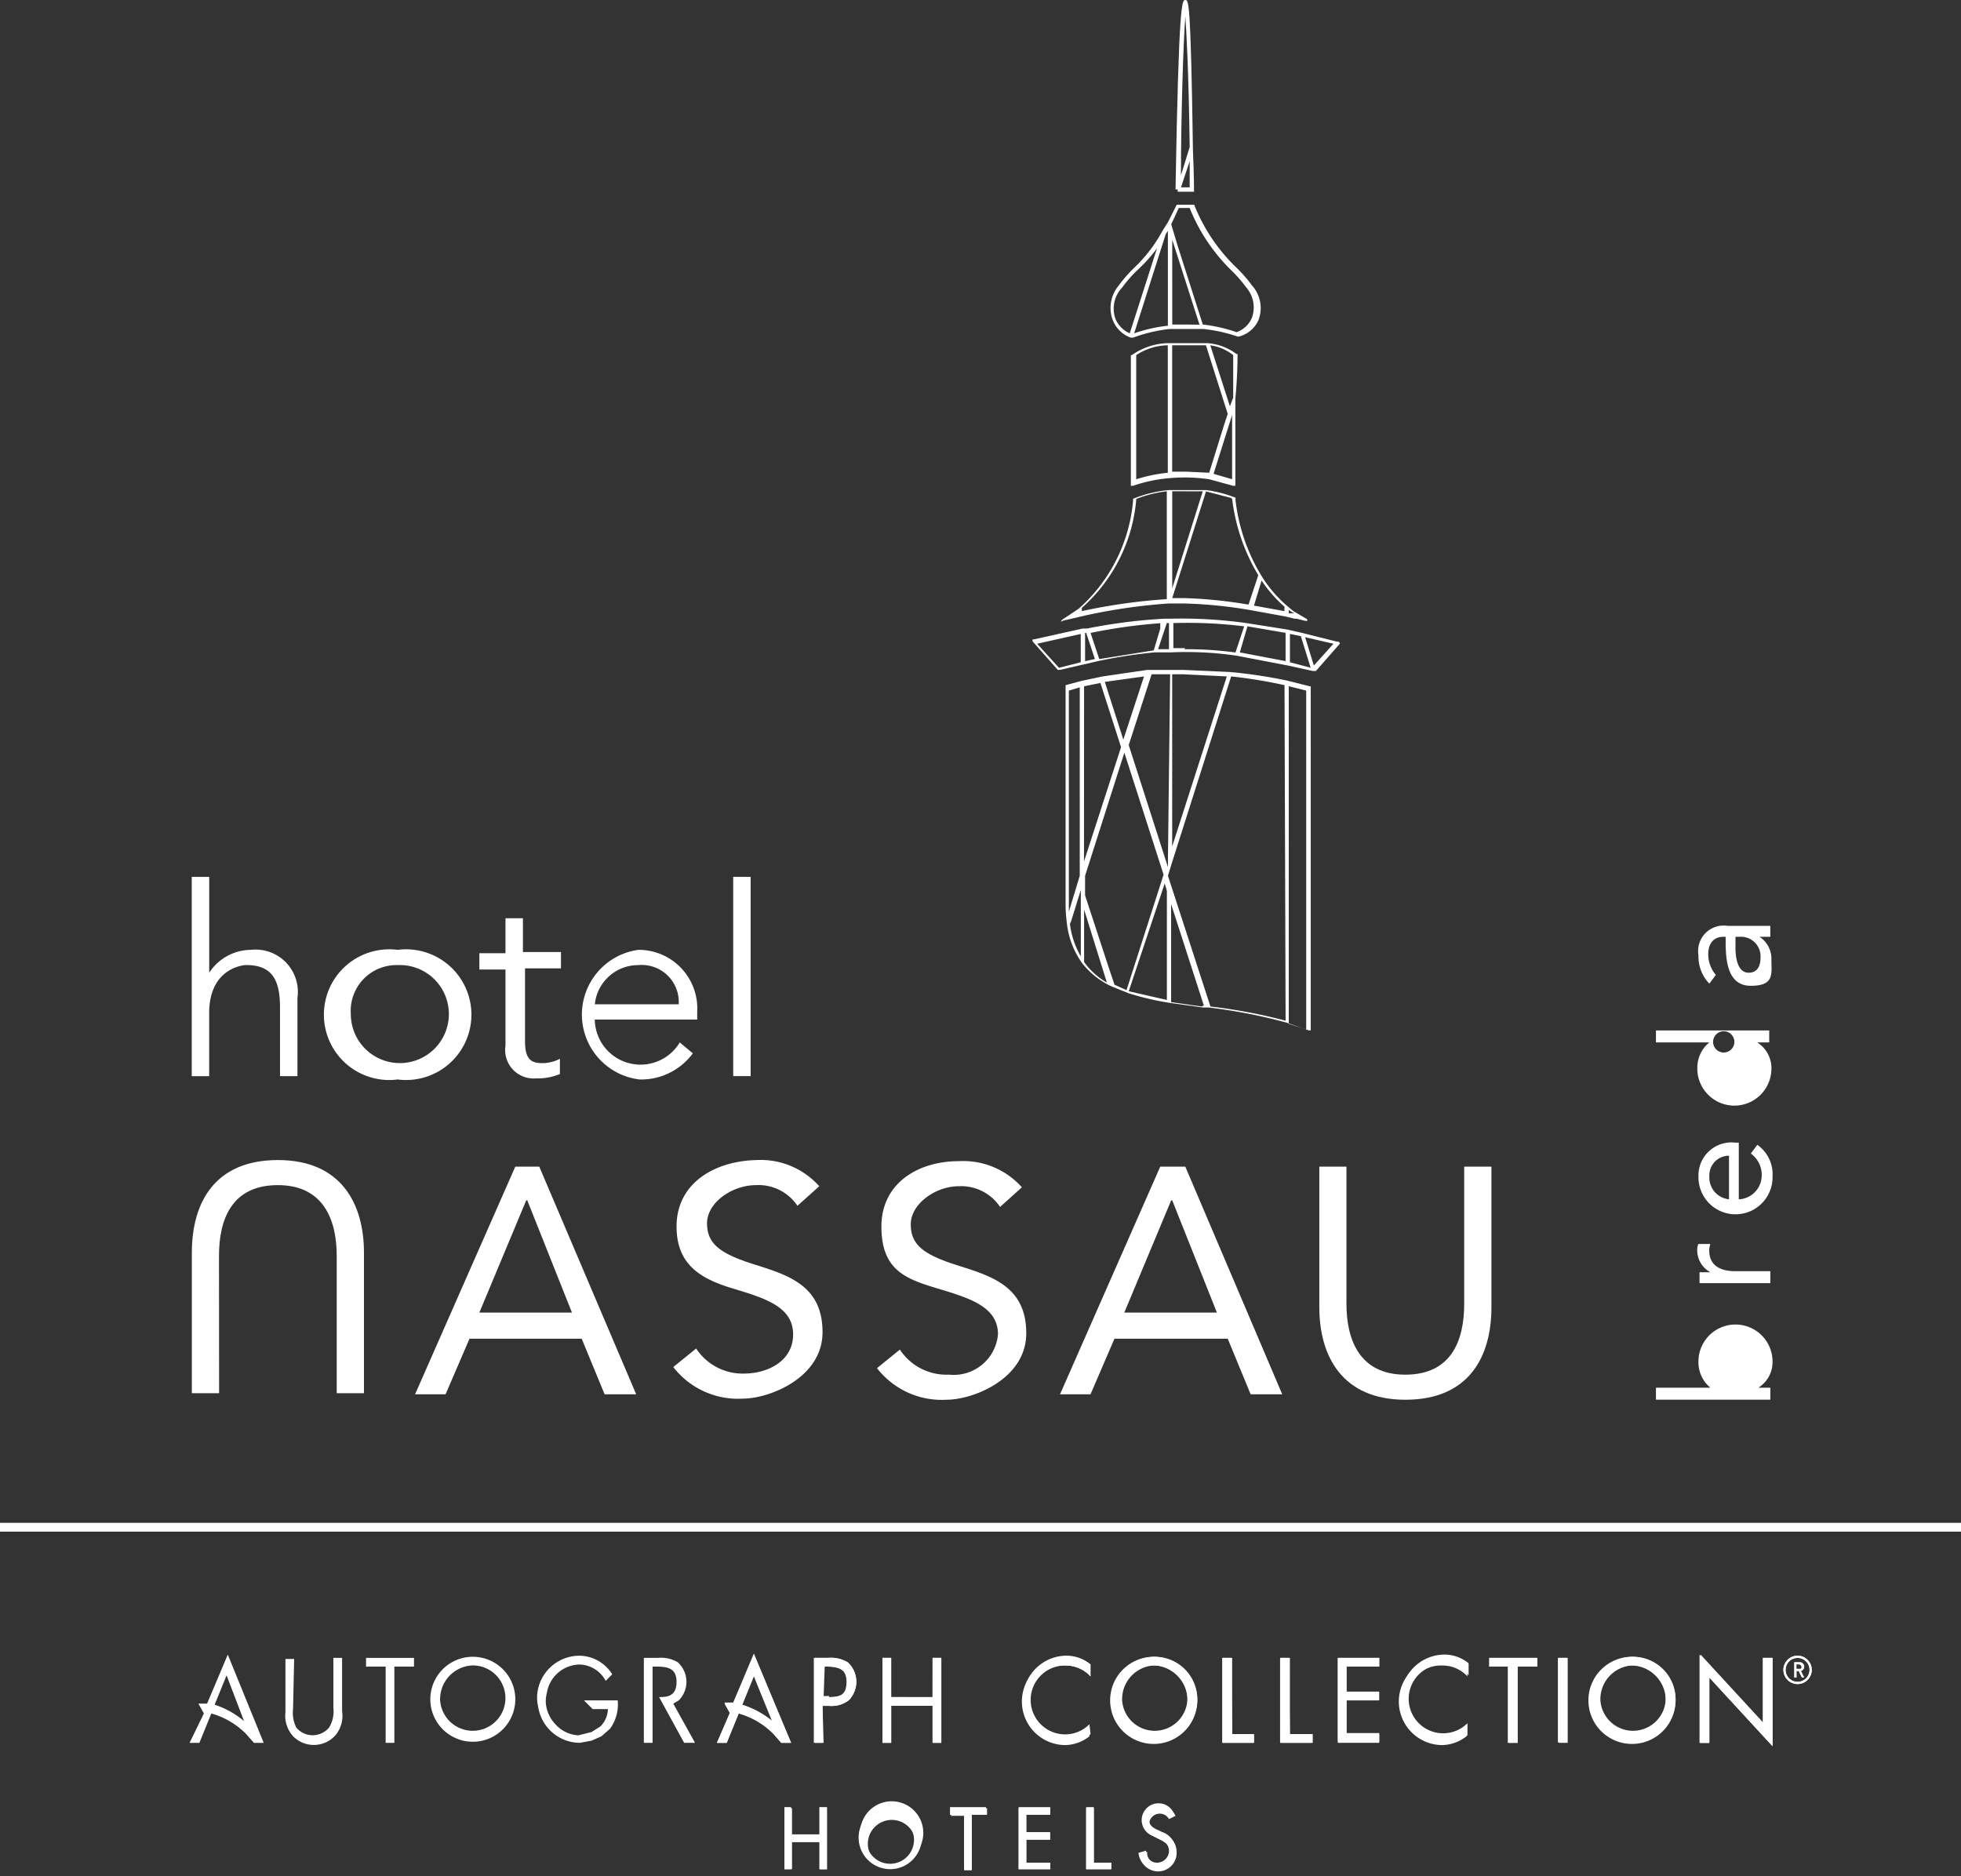 <?xml version="1.0"?>
<svg xmlns="http://www.w3.org/2000/svg" width="106.598" height="102" viewBox="0 0 106.598 102">
  <rect x="0" y="0" width="106.598" height="102" fill="#333333" stroke="none"/>
  <g id="Logo_White" data-name="Logo White" transform="translate(53.299 51)">
    <g id="Group_27" data-name="Group 27" transform="translate(-53.299 -51)">
      <path id="Path_80" data-name="Path 80" d="M97.512,155.731a1.873,1.873,0,1,1-1.3-3.2,1.836,1.836,0,0,1,1.362.592v-.651a2.073,2.073,0,0,0-1.3-.474,2.369,2.369,0,1,0,0,4.738,2.191,2.191,0,0,0,1.3-.474Z" transform="translate(-38.291 -61.984)" fill="#fff"/>
      <path id="Path_81" data-name="Path 81" d="M104.328,152.1a2.369,2.369,0,1,0,2.31,2.369A2.369,2.369,0,0,0,104.328,152.1Zm0,4.264a1.9,1.9,0,1,1,1.777-1.9,1.836,1.836,0,0,1-1.777,1.9Z" transform="translate(-41.554 -62.024)" fill="#fff"/>
      <path id="Path_82" data-name="Path 82" d="M128.6,154.387a2.369,2.369,0,0,0,2.31,2.369,2.191,2.191,0,0,0,1.3-.474v-.651a1.873,1.873,0,1,1-1.3-3.2,1.836,1.836,0,0,1,1.362.592v-.651a2.073,2.073,0,0,0-1.3-.474,2.369,2.369,0,0,0-2.369,2.487Z" transform="translate(-52.44 -61.943)" fill="#fff"/>
      <path id="Path_83" data-name="Path 83" d="M112.733,152.2H112.2v4.619h1.717v-.474h-1.184Z" transform="translate(-45.754 -62.066)" fill="#fff"/>
      <path id="Path_84" data-name="Path 84" d="M118.074,152.2H117.6v4.619h1.717v-.474h-1.244Z" transform="translate(-47.956 -62.066)" fill="#fff"/>
      <path id="Path_85" data-name="Path 85" d="M122.8,156.819h2.25v-.474h-1.777V154.51h1.777v-.474h-1.777v-1.362h1.777V152.2H122.8Z" transform="translate(-50.077 -62.066)" fill="#fff"/>
      <path id="Path_86" data-name="Path 86" d="M136.7,152.674h1.007v4.145h.533v-4.145h1.066V152.2H136.7Z" transform="translate(-55.745 -62.066)" fill="#fff"/>
      <rect id="Rectangle_33" data-name="Rectangle 33" width="0.474" height="4.596" transform="translate(84.686 90.134)" fill="#fff"/>
      <path id="Path_87" data-name="Path 87" d="M148.228,152.1a2.369,2.369,0,1,0,2.31,2.369A2.369,2.369,0,0,0,148.228,152.1Zm0,4.264a1.9,1.9,0,1,1,1.777-1.9,1.836,1.836,0,0,1-1.777,1.9Z" transform="translate(-59.456 -62.024)" fill="#fff"/>
      <path id="Path_88" data-name="Path 88" d="M159.435,155.631,156,151.9v4.8h.533v-3.553l3.435,3.731v-4.8h-.533Z" transform="translate(-63.615 -61.943)" fill="#fff"/>
      <path id="Path_89" data-name="Path 89" d="M165.233,152.837A.237.237,0,0,0,165,152.6h-.3v.829h.118v-.355h.118l.178.355h.118l-.178-.355A.237.237,0,0,0,165.233,152.837Zm-.415.118v-.3H165a.148.148,0,0,1,0,.3Z" transform="translate(-67.163 -62.229)" fill="#fff"/>
      <path id="Path_90" data-name="Path 90" d="M164.529,152a.77.77,0,1,0,.711.77A.77.77,0,0,0,164.529,152Zm0,1.421a.651.651,0,1,1,.592-.651A.651.651,0,0,1,164.529,153.42Z" transform="translate(-66.755 -61.983)" fill="#fff"/>
      <path id="Path_91" data-name="Path 91" d="M76.536,152.432a1.777,1.777,0,0,0-1.066-.237H74.7v4.619h.474V154.8h.355a1.54,1.54,0,0,0,1.066-.3,1.433,1.433,0,0,0-.059-2.073Zm-1.007,1.836h-.355v-1.6h.178c.592,0,1.125.059,1.125.829s-.415.829-.948.829Z" transform="translate(-30.462 -62.06)" fill="#fff"/>
      <path id="Path_92" data-name="Path 92" d="M83.724,154.332h-2.25V152.2H81v4.619h.474v-2.014h2.25v2.014H84.2V152.2h-.474Z" transform="translate(-33.031 -62.066)" fill="#fff"/>
      <path id="Path_93" data-name="Path 93" d="M67.814,151.8l-1.125,2.665h-.474l.3.533-.711,1.658h.533l.651-1.6a4.264,4.264,0,0,1,1.9,1.125l.415.474h.533Zm-.651,2.783.651-1.6,1.007,2.487A4.738,4.738,0,0,0,67.162,154.583Z" transform="translate(-26.833 -61.903)" fill="#fff"/>
      <path id="Path_94" data-name="Path 94" d="M80.6,165.8a1.717,1.717,0,1,0,1.2.545A1.717,1.717,0,0,0,80.6,165.8Zm0,3.139a1.3,1.3,0,1,1,.9-.423A1.3,1.3,0,0,1,80.6,168.939Z" transform="translate(-32.154 -67.612)" fill="#fff"/>
      <path id="Path_95" data-name="Path 95" d="M87.2,166.315h.77v2.961h.415v-2.961h.77V165.9H87.2Z" transform="translate(-35.559 -67.652)" fill="#fff"/>
      <path id="Path_96" data-name="Path 96" d="M93.5,169.276h1.717v-.355h-1.3v-1.3h1.244v-.355H93.915v-.948h1.3V165.9H93.5Z" transform="translate(-38.128 -67.652)" fill="#fff"/>
      <path id="Path_97" data-name="Path 97" d="M100.115,165.9H99.7v3.376h1.362v-.355h-.948Z" transform="translate(-40.657 -67.652)" fill="#fff"/>
      <path id="Path_98" data-name="Path 98" d="M105.8,167.179l-.237-.118c-.178-.059-.474-.237-.474-.474a.573.573,0,0,1,1.066-.178l.3-.178a.914.914,0,1,0-1.066,1.184l.237.118a.694.694,0,0,1,.533.651.651.651,0,0,1-.592.651.592.592,0,0,1-.651-.651l-.415.118a1.009,1.009,0,0,0,2.014-.118,1.066,1.066,0,0,0-.711-1.007Z" transform="translate(-42.614 -67.569)" fill="#fff"/>
      <path id="Path_99" data-name="Path 99" d="M73.9,167.381h-1.54V165.9H72v3.376h.355V167.8H73.9v1.481h.415V165.9H73.9Z" transform="translate(-29.361 -67.652)" fill="#fff"/>
      <g id="Group_24" data-name="Group 24" transform="translate(0 82.791)">
        <g id="Group_20" data-name="Group 20">
          <rect id="Rectangle_34" data-name="Rectangle 34" width="106.598" height="0.48" fill="#fff"/>
        </g>
        <g id="Group_23" data-name="Group 23" transform="translate(10.304 7.166)">
          <g id="Group_21" data-name="Group 21">
            <path id="Path_100" data-name="Path 100" d="M97.531,153.207a1.836,1.836,0,0,0-1.362-.592,1.9,1.9,0,1,0,1.3,3.2v.651a2.191,2.191,0,0,1-1.3.474,2.369,2.369,0,1,1,0-4.738,2.073,2.073,0,0,1,1.3.474Z" transform="translate(-48.555 -152.022)" fill="#fff"/>
            <path id="Path_101" data-name="Path 101" d="M106.72,154.469a2.31,2.31,0,1,1-.655-1.672,2.31,2.31,0,0,1,.655,1.672Zm-4.086,0a1.777,1.777,0,1,0,1.777-1.9,1.836,1.836,0,0,0-1.777,1.9Z" transform="translate(-51.94 -151.982)" fill="#fff"/>
            <path id="Path_102" data-name="Path 102" d="M132.131,153.207a1.836,1.836,0,0,0-1.362-.592,1.9,1.9,0,1,0,1.3,3.2v.651a2.191,2.191,0,0,1-1.3.474,2.369,2.369,0,0,1,0-4.738,2.073,2.073,0,0,1,1.3.474Z" transform="translate(-62.665 -152.022)" fill="#fff"/>
            <path id="Path_103" data-name="Path 103" d="M112.733,156.345h1.184v.474H112.2V152.2h.474Z" transform="translate(-56.058 -152.022)" fill="#fff"/>
            <path id="Path_104" data-name="Path 104" d="M118.033,156.345h1.184v.474H117.5V152.2h.474Z" transform="translate(-58.22 -152.022)" fill="#fff"/>
            <path id="Path_105" data-name="Path 105" d="M122.8,152.2h2.25v.474h-1.777v1.362h1.717v.474h-1.717v1.777h1.777v.474H122.8Z" transform="translate(-60.381 -152.022)" fill="#fff"/>
            <path id="Path_106" data-name="Path 106" d="M138.24,156.819h-.474v-4.145H136.7V152.2h2.606v.474H138.24Z" transform="translate(-66.049 -152.022)" fill="#fff"/>
            <path id="Path_107" data-name="Path 107" d="M143.574,156.819H143.1V152.2h.474Z" transform="translate(-68.659 -152.022)" fill="#fff"/>
            <path id="Path_108" data-name="Path 108" d="M150.62,154.469a2.31,2.31,0,1,1-.655-1.672,2.31,2.31,0,0,1,.655,1.672Zm-4.086,0a1.777,1.777,0,1,0,1.777-1.9,1.836,1.836,0,0,0-1.777,1.9Z" transform="translate(-69.842 -151.982)" fill="#fff"/>
            <path id="Path_109" data-name="Path 109" d="M156.1,151.9l3.435,3.731v-3.553h.474v4.8l-3.435-3.731V156.7H156.1Z" transform="translate(-73.96 -151.9)" fill="#fff"/>
            <path id="Path_110" data-name="Path 110" d="M164.529,153.541a.77.77,0,1,1,.711-.77.77.77,0,0,1-.711.77Zm0-1.421a.651.651,0,1,0,.592.651A.651.651,0,0,0,164.529,152.12Zm.178,1.066-.178-.355h-.118v.355h-.118v-.829h.3a.241.241,0,0,1,.059.474l.178.355Zm-.178-.711h-.178v.3h.178a.148.148,0,1,0,0-.3Z" transform="translate(-77.06 -151.942)" fill="#fff"/>
            <path id="Path_111" data-name="Path 111" d="M26.607,154.983a1.777,1.777,0,0,0,.178,1.007,1.159,1.159,0,0,0,1.777,0,1.658,1.658,0,0,0,.237-1.066V152.2h.474v2.9a1.658,1.658,0,0,1-.355,1.3,1.578,1.578,0,0,1-2.31.059,1.658,1.658,0,0,1-.415-1.3v-2.9h.474Z" transform="translate(-20.981 -152.022)" fill="#fff"/>
            <path id="Path_112" data-name="Path 112" d="M35.14,156.819h-.474v-4.145H33.6V152.2h2.606v.474H35.14Z" transform="translate(-24.006 -152.022)" fill="#fff"/>
            <path id="Path_113" data-name="Path 113" d="M44.12,154.469a2.31,2.31,0,1,1-.655-1.672,2.31,2.31,0,0,1,.655,1.672Zm-4.086,0a1.777,1.777,0,1,0,1.777-1.9,1.836,1.836,0,0,0-1.777,1.9Z" transform="translate(-26.413 -151.982)" fill="#fff"/>
            <path id="Path_114" data-name="Path 114" d="M75.274,156.814H74.8v-4.619h.711a1.777,1.777,0,0,1,1.066.237,1.433,1.433,0,0,1,.059,2.073,1.54,1.54,0,0,1-1.066.3h-.355Zm0-2.487h.355c.533,0,1.007-.178,1.007-.829s-.592-.829-1.125-.829h-.178Z" transform="translate(-40.807 -152.017)" fill="#fff"/>
            <path id="Path_115" data-name="Path 115" d="M83.724,154.332V152.2H84.2v4.619h-.474v-2.014h-2.25v2.014H81V152.2h.474v2.132Z" transform="translate(-43.335 -152.022)" fill="#fff"/>
            <path id="Path_116" data-name="Path 116" d="M61.291,156.814h.592L60.7,154.682l.3-.178a1.433,1.433,0,0,0-.059-2.073,1.777,1.777,0,0,0-1.066-.237H59.1v4.619h.474v-4.145h.178c.592,0,1.125.059,1.125.829s-.474.829-.948.829Z" transform="translate(-34.405 -152.017)" fill="#fff"/>
            <path id="Path_117" data-name="Path 117" d="M53.682,154.428H51.846l.474.474h.829a1.362,1.362,0,0,1-.415.948l-.474.3-.711.178a1.777,1.777,0,0,1-1.244-.592,1.9,1.9,0,0,1-.533-1.184v-.118a2.013,2.013,0,0,1,.059-.415,1.836,1.836,0,0,1,1.777-1.54,1.658,1.658,0,0,1,1.421.888l.355-.355A2.132,2.132,0,0,0,51.61,152a2.31,2.31,0,0,0-2.31,2.191v.178a2.488,2.488,0,0,0,.059.415,2.31,2.31,0,0,0,2.25,1.954l.651-.118.533-.237.474-.415a2.25,2.25,0,0,0,.415-1.54Z" transform="translate(-30.408 -151.941)" fill="#fff"/>
            <path id="Path_118" data-name="Path 118" d="M17.4,156.7h.533l.651-1.6a4.264,4.264,0,0,1,1.9,1.125l.415.474h.533l-1.954-4.8-1.125,2.665h-.474l.3.533Zm1.362-2.073.651-1.6.948,2.487A4.679,4.679,0,0,0,18.762,154.624Z" transform="translate(-17.4 -151.9)" fill="#fff"/>
            <path id="Path_119" data-name="Path 119" d="M67.814,151.9l-1.125,2.665h-.474l.3.533h0l-.711,1.6h.533l.651-1.6a4.264,4.264,0,0,1,1.9,1.125l.415.474h.533Zm-.651,2.783.651-1.6,1.007,2.487a4.738,4.738,0,0,0-1.658-.948Z" transform="translate(-37.137 -151.9)" fill="#fff"/>
          </g>
          <g id="Group_22" data-name="Group 22" transform="translate(32.335 7.973)">
            <path id="Path_120" data-name="Path 120" d="M82.355,167.4a1.717,1.717,0,1,1-.739-1.749A1.717,1.717,0,0,1,82.355,167.4Zm-.415,0a1.3,1.3,0,1,0-.543,1.355A1.3,1.3,0,0,0,81.941,167.4Z" transform="translate(-74.834 -165.364)" fill="#fff"/>
            <path id="Path_121" data-name="Path 121" d="M88.425,169.376h-.415v-2.961H87.3V166h1.954v.355h-.829Z" transform="translate(-78.239 -165.623)" fill="#fff"/>
            <path id="Path_122" data-name="Path 122" d="M93.5,166h1.717v.355h-1.3v.948h1.3v.415h-1.3v1.244h1.3v.355H93.5Z" transform="translate(-80.767 -165.623)" fill="#fff"/>
            <path id="Path_123" data-name="Path 123" d="M100.115,168.961h.948v.355H99.7V166h.415Z" transform="translate(-83.296 -165.623)" fill="#fff"/>
            <path id="Path_124" data-name="Path 124" d="M106.2,166.509a.573.573,0,0,0-1.066.178c0,.237.237.415.474.474l.237.118a1.066,1.066,0,0,1,.77,1.007,1.008,1.008,0,0,1-2.014.118l.415-.118a.592.592,0,0,0,.651.651.651.651,0,0,0,.592-.651c0-.355-.3-.533-.533-.651l-.237-.118c-.355-.178-.711-.415-.711-.829a.934.934,0,0,1,1.777-.355Z" transform="translate(-85.294 -165.54)" fill="#fff"/>
            <path id="Path_125" data-name="Path 125" d="M73.954,166v1.481h-1.54V166H72v3.316h.415v-1.481h1.54v1.481h.355V166Z" transform="translate(-72 -165.623)" fill="#fff"/>
          </g>
        </g>
      </g>
      <g id="Group_26" data-name="Group 26" transform="translate(10.423)">
        <path id="Path_126" data-name="Path 126" d="M102.748,107.1,97.3,119.477h1.658l1.3-3.02h6.159l1.244,3.02h1.717L104.11,107.1Zm-1.954,7.936,2.547-6.1h.059l2.428,6.1Z" transform="translate(-50.101 -43.674)" fill="#fff"/>
        <path id="Path_127" data-name="Path 127" d="M43.548,107.1,38.1,119.477h1.658l1.3-3.02h6.1l1.244,3.02h1.717L44.851,107.1Zm-1.954,7.936,2.547-6.1H44.2l2.428,6.1Z" transform="translate(-25.96 -43.674)" fill="#fff"/>
        <path id="Path_128" data-name="Path 128" d="M61.978,110.107c0,2.073,1.3,2.843,3.079,3.376s3.257,1.007,3.257,2.487-1.421,2.132-2.665,2.132a3.02,3.02,0,0,1-2.606-1.362L61.8,117.747a4.449,4.449,0,0,0,3.79,1.717c1.421,0,4.323-1.125,4.323-3.612s-1.777-3.079-3.672-3.672-2.606-1.125-2.606-2.25S65,107.857,66.3,107.857a2.547,2.547,0,0,1,2.25,1.125l1.184-1.066a4.264,4.264,0,0,0-3.435-1.421C64.05,106.554,61.978,107.739,61.978,110.107Z" transform="translate(-35.624 -43.425)" fill="#fff"/>
        <path id="Path_129" data-name="Path 129" d="M84.409,118.2a3.02,3.02,0,0,1-2.665-1.362L80.5,117.847a4.449,4.449,0,0,0,3.79,1.717c1.421,0,4.323-1.125,4.323-3.612s-1.777-3.079-3.672-3.672-2.606-1.125-2.606-2.25,1.362-2.073,2.606-2.073a2.547,2.547,0,0,1,2.25,1.125l1.184-1.066a4.264,4.264,0,0,0-3.435-1.421c-2.191,0-4.2,1.184-4.2,3.553s1.3,2.843,3.079,3.376,3.257,1.007,3.257,2.487A2.415,2.415,0,0,1,84.409,118.2Z" transform="translate(-43.25 -43.465)" fill="#fff"/>
        <path id="Path_130" data-name="Path 130" d="M121.1,107.1v7.64c0,2.665,1.244,5.034,4.678,5.034s4.678-2.31,4.678-5.034V107.1h-1.481v7.462c0,2.014-.711,3.849-3.2,3.849s-3.2-1.9-3.2-3.849V107.1Z" transform="translate(-59.806 -43.674)" fill="#fff"/>
        <path id="Path_131" data-name="Path 131" d="M19.081,111.711c0-2.014.711-3.849,3.2-3.849s3.2,1.9,3.2,3.849v7.462h1.481v-7.64c0-2.665-1.244-5.034-4.678-5.034s-4.678,2.31-4.678,5.034v7.64h1.481Z" transform="translate(-17.6 -43.43)" fill="#fff"/>
        <path id="Path_132" data-name="Path 132" d="M18.548,87.9c0-2.428,1.836-2.606,2.014-2.606,1.421,0,1.836.829,1.836,2.31v3.731h.948V87.074A2.3,2.3,0,0,0,20.8,84.468a2.724,2.724,0,0,0-2.25,1.244h0V80.5H17.6V91.337h.948Z" transform="translate(-17.6 -32.827)" fill="#fff"/>
        <path id="Path_133" data-name="Path 133" d="M33.738,94.227a3.553,3.553,0,1,0,0-7.047,3.553,3.553,0,1,0,0,7.047Zm0-6.218a2.665,2.665,0,1,1-2.546,2.665,2.487,2.487,0,0,1,2.546-2.665Z" transform="translate(-22.545 -35.539)" fill="#fff"/>
        <path id="Path_134" data-name="Path 134" d="M45.421,91.229a1.546,1.546,0,0,0,1.658,1.777,3.139,3.139,0,0,0,1.3-.237V91.94a2.073,2.073,0,0,1-.948.237c-.592,0-.948-.178-.948-1.184V87.024h1.954v-.888H46.369V84.3h-.948v1.9H44v.888h1.421Z" transform="translate(-28.366 -34.377)" fill="#fff"/>
        <path id="Path_135" data-name="Path 135" d="M56.547,94.247a3.494,3.494,0,0,0,2.9-1.421l-.711-.592a2.487,2.487,0,0,1-4.619-1.244h5.567v-.415a3.188,3.188,0,0,0-3.2-3.376,3.553,3.553,0,0,0,.059,7.047Zm-.059-6.218a2.014,2.014,0,0,1,2.191,2.132h-4.56A2.369,2.369,0,0,1,56.488,88.029Z" transform="translate(-32.208 -35.559)" fill="#fff"/>
        <rect id="Rectangle_35" data-name="Rectangle 35" width="0.948" height="10.832" transform="translate(29.433 47.673)" fill="#fff"/>
        <path id="Path_136" data-name="Path 136" d="M158.218,125.034h-.651a1.658,1.658,0,0,0,.77-1.481,2.014,2.014,0,1,0-4.027.118,1.777,1.777,0,0,0,.651,1.362H152v.651h6.218Zm-1.9,0a1.618,1.618,0,1,0-.059,0Z" transform="translate(-72.407 -49.587)" fill="#fff"/>
        <path id="Path_137" data-name="Path 137" d="M155.916,115.74v.592h3.849v-.651h-1.9c-.888,0-1.421-.355-1.421-1.125a1.184,1.184,0,0,1,.059-.355h-.651a.77.77,0,0,0-.059.237,1.362,1.362,0,0,0,.711,1.3Z" transform="translate(-73.954 -46.57)" fill="#fff"/>
        <path id="Path_138" data-name="Path 138" d="M159.1,105.018l-.355.474a1.421,1.421,0,0,1,.592,1.244,1.3,1.3,0,0,1-1.244,1.244V104.9h-.178a1.794,1.794,0,0,0-2.014,1.836,2.014,2.014,0,1,0,4.027,0A1.954,1.954,0,0,0,159.1,105.018Zm-1.54,2.961a1.184,1.184,0,0,1-1.066-1.244,1.066,1.066,0,0,1,1.066-1.125Z" transform="translate(-73.997 -42.777)" fill="#fff"/>
        <path id="Path_139" data-name="Path 139" d="M154.9,95.251a1.777,1.777,0,0,0-.651,1.362,2.014,2.014,0,0,0,4.027.118,1.658,1.658,0,0,0-.77-1.481h.651V94.6H152v.651Zm1.362,0a.578.578,0,1,1,0-.059Z" transform="translate(-72.407 -38.577)" fill="#fff"/>
        <path id="Path_140" data-name="Path 140" d="M156.847,87.665a1.717,1.717,0,0,1-.415-1.125c0-.592.3-.948.829-.948h.118v.237c0,.948.059,2.428,1.362,2.428s1.125-.651,1.125-1.421a1.421,1.421,0,0,0-.651-1.244h.592V85H157.5a1.39,1.39,0,0,0-1.6,1.6,2.132,2.132,0,0,0,.592,1.54Zm1.066-2.073h.237a1.066,1.066,0,0,1,1.125,1.125c0,.474-.178.829-.651.829s-.711-.533-.711-1.362Z" transform="translate(-73.997 -34.662)" fill="#fff"/>
        <g id="Group_25" data-name="Group 25" transform="translate(45.703)">
          <path id="Path_141" data-name="Path 141" d="M103.039,26.025h.118a8.113,8.113,0,0,1,2.014-.474h1.777a8.172,8.172,0,0,1,1.9.415h.059a1.6,1.6,0,0,0,1.066-.888,1.836,1.836,0,0,0-.355-1.9,7.461,7.461,0,0,0-.888-1.007,9.712,9.712,0,0,1-2.25-3.376h-.948l-.474.948-.3.474h0a8.054,8.054,0,0,1-1.481,1.954,7.4,7.4,0,0,0-.888,1.007,1.9,1.9,0,0,0-.355,1.836A1.658,1.658,0,0,0,103.039,26.025Zm.237-.415,1.658-5.211.118-.178v5.152a8.35,8.35,0,0,0-1.836.415Zm2.783-.3h-.77V20.7l1.481,4.619Zm-.415-6.337h.592a9.831,9.831,0,0,0,2.25,3.376,7.225,7.225,0,0,1,.829.948,1.658,1.658,0,0,1,.3,1.658,1.421,1.421,0,0,1-.829.77,8.409,8.409,0,0,0-1.836-.415l-1.362-4.264-.355-1.184h0ZM102.565,23.3h0a7.224,7.224,0,0,1,.829-.948,8.351,8.351,0,0,0,1.066-1.184l-1.481,4.619a1.481,1.481,0,0,1-.77-.77A1.658,1.658,0,0,1,102.565,23.3Z" transform="translate(-97.693 -7.666)" fill="#fff"/>
          <path id="Path_142" data-name="Path 142" d="M111.371,58.038h-.059l-1.9-.474-.77-.178-2.25-.355a25.524,25.524,0,0,0-4.145-.237h-.3a29.313,29.313,0,0,0-4.2.533h-.237l-2.665.592h-.059a.118.118,0,0,0,0,.118l1.362,1.54h.118l1.3-.3.77-.178h0a26.886,26.886,0,0,1,3.079-.474h.888a18.892,18.892,0,0,1,3.553.178h0l2.783.533,1.362.3h.178l1.3-1.481a.118.118,0,0,0-.118-.118Zm-9.653-1.007v.3l-.355,1.184-2.961.474-.474-1.421a29.136,29.136,0,0,1,3.849-.533Zm-6.692,1.125,2.369-.533v1.54l-1.184.3Zm2.606.948v-1.54h.059l.474,1.421Zm4.442-2.073h.118v1.421H101.6Zm1.007,1.362h-.651V57.032a24.814,24.814,0,0,1,3.849.178l-.474,1.421a19.721,19.721,0,0,0-2.783-.178Zm3.376-1.184,2.073.355V59.1l-2.487-.474Zm2.31,1.954v-1.54l.592.118.533,1.717Zm1.3.178-.474-1.54,1.54.355Z" transform="translate(-94.773 -23.157)" fill="#fff"/>
          <path id="Path_143" data-name="Path 143" d="M111.065,62.388l-1.184-.3a27,27,0,0,0-3.139-.474h0L104.2,61.5h-1.954l-2.428.355h0l-1.125.237-.888.237v11.9a7.874,7.874,0,0,0,.059.948,4.619,4.619,0,0,0,.829,2.25,4.323,4.323,0,0,0,1.658,1.3l.888.355a15.218,15.218,0,0,0,2.31.533l1.717.237h.3a29.137,29.137,0,0,1,4.264.829l1.184.415h.118V62.388Zm-1.3,18.181a29.787,29.787,0,0,0-4.086-.77l-2.31-7.107.237-.77h0l3.2-10.068a26.945,26.945,0,0,1,2.9.474Zm-9.3-1.954-.3-.888-1.3-3.968V72.693L101,66l2.132,6.633-2.014,6.277ZM98.1,75.18l.533-1.717v3.612a4.619,4.619,0,0,1-.592-1.777Zm.711-12.792.888-.178L100.82,65.7l-2.014,6.218Zm7.758-.533L103.6,71.094V61.737h.592Zm-3.2,9.949v.415l-2.132-6.633,1.244-3.849h1.007Zm-1.3-9.949-1.125,3.435-1.007-3.139Zm-3.494.592V72.693h0l-.592,1.954V62.625Zm.237,14.983v-2.9L100.05,78.5a3.968,3.968,0,0,1-1.244-1.125Zm4.382-4.323.118.415v5.922l-2.073-.474ZM105.2,79.8l-1.658-.237v-5.33l1.777,5.508Zm5.685,1.244-.948-.3V62.388l.948.237Z" transform="translate(-96.007 -25.079)" fill="#fff"/>
          <path id="Path_144" data-name="Path 144" d="M97.459,52.107h0l1.007-.237h0a30.854,30.854,0,0,1,4.8-.711h.77a25.05,25.05,0,0,1,3.612.355l1.954.355.474.118h.118l.474.118h.118a.118.118,0,0,0-.059-.118l-.711-.415-.355-.3h0a6.988,6.988,0,0,1-1.362-1.6,10.127,10.127,0,0,1-1.421-4.145h0v-.118a6.751,6.751,0,0,0-1.6-.415h-2.014a6.81,6.81,0,0,0-1.954.474v.118h0a8.86,8.86,0,0,1-2.961,5.863h0l-.888.592a.118.118,0,0,0-.059.118Zm12.614-.415h-.3v-.178l.178.118Zm-.533-.415v.3l-1.658-.3.415-1.362a7.165,7.165,0,0,0,1.244,1.421Zm-2.843-5.8a10.423,10.423,0,0,0,1.421,4.145l-.533,1.6a25.11,25.11,0,0,0-3.494-.355h-.651l1.836-5.8,1.362.355Zm-2.428-.415h.829L103.44,50.33V45.059Zm-2.783.415h0a6.574,6.574,0,0,1,1.658-.415v5.863a31.149,31.149,0,0,0-4.619.651V51.4A8.857,8.857,0,0,0,101.486,45.474Zm-3.139,6.159h0Z" transform="translate(-95.844 -18.351)" fill="#fff"/>
          <path id="Path_145" data-name="Path 145" d="M109.6,32.092h-.059a2.961,2.961,0,0,0-1.6-.592h-2.073a3.553,3.553,0,0,0-2.014.651H103.8v7.107h.118a8.054,8.054,0,0,1,1.954-.415,9.18,9.18,0,0,1,2.191.059l1.3.355h.118V34.52h0C109.6,33.277,109.6,32.27,109.6,32.092Zm-.237.059v2.31l-.178.474-1.066-3.316a2.547,2.547,0,0,1,1.244.533Zm-5.271,0a3.2,3.2,0,0,1,1.717-.533v6.929a8.41,8.41,0,0,0-1.717.355c0-1.007,0-6.041,0-6.751Zm2.724,6.337h-.77v-6.87h1.836l1.184,3.731-.178.533-.829,2.665Zm1.481.118,1.007-3.2h0V38.9Z" transform="translate(-98.454 -12.845)" fill="#fff"/>
          <path id="Path_146" data-name="Path 146" d="M108.018,10.423h.888s0-.948-.059-2.25h0C108.729,0,108.611,0,108.433,0s-.355,0-.533,10.3h.118Zm.178-.237.474-1.421v1.421Zm.237-9.3c.059.888.178,2.783.237,7.107l-.474,1.54c0-3.079.118-7.047.237-8.646Z" transform="translate(-100.126)" fill="#fff"/>
        </g>
      </g>
    </g>
  </g>
</svg>
